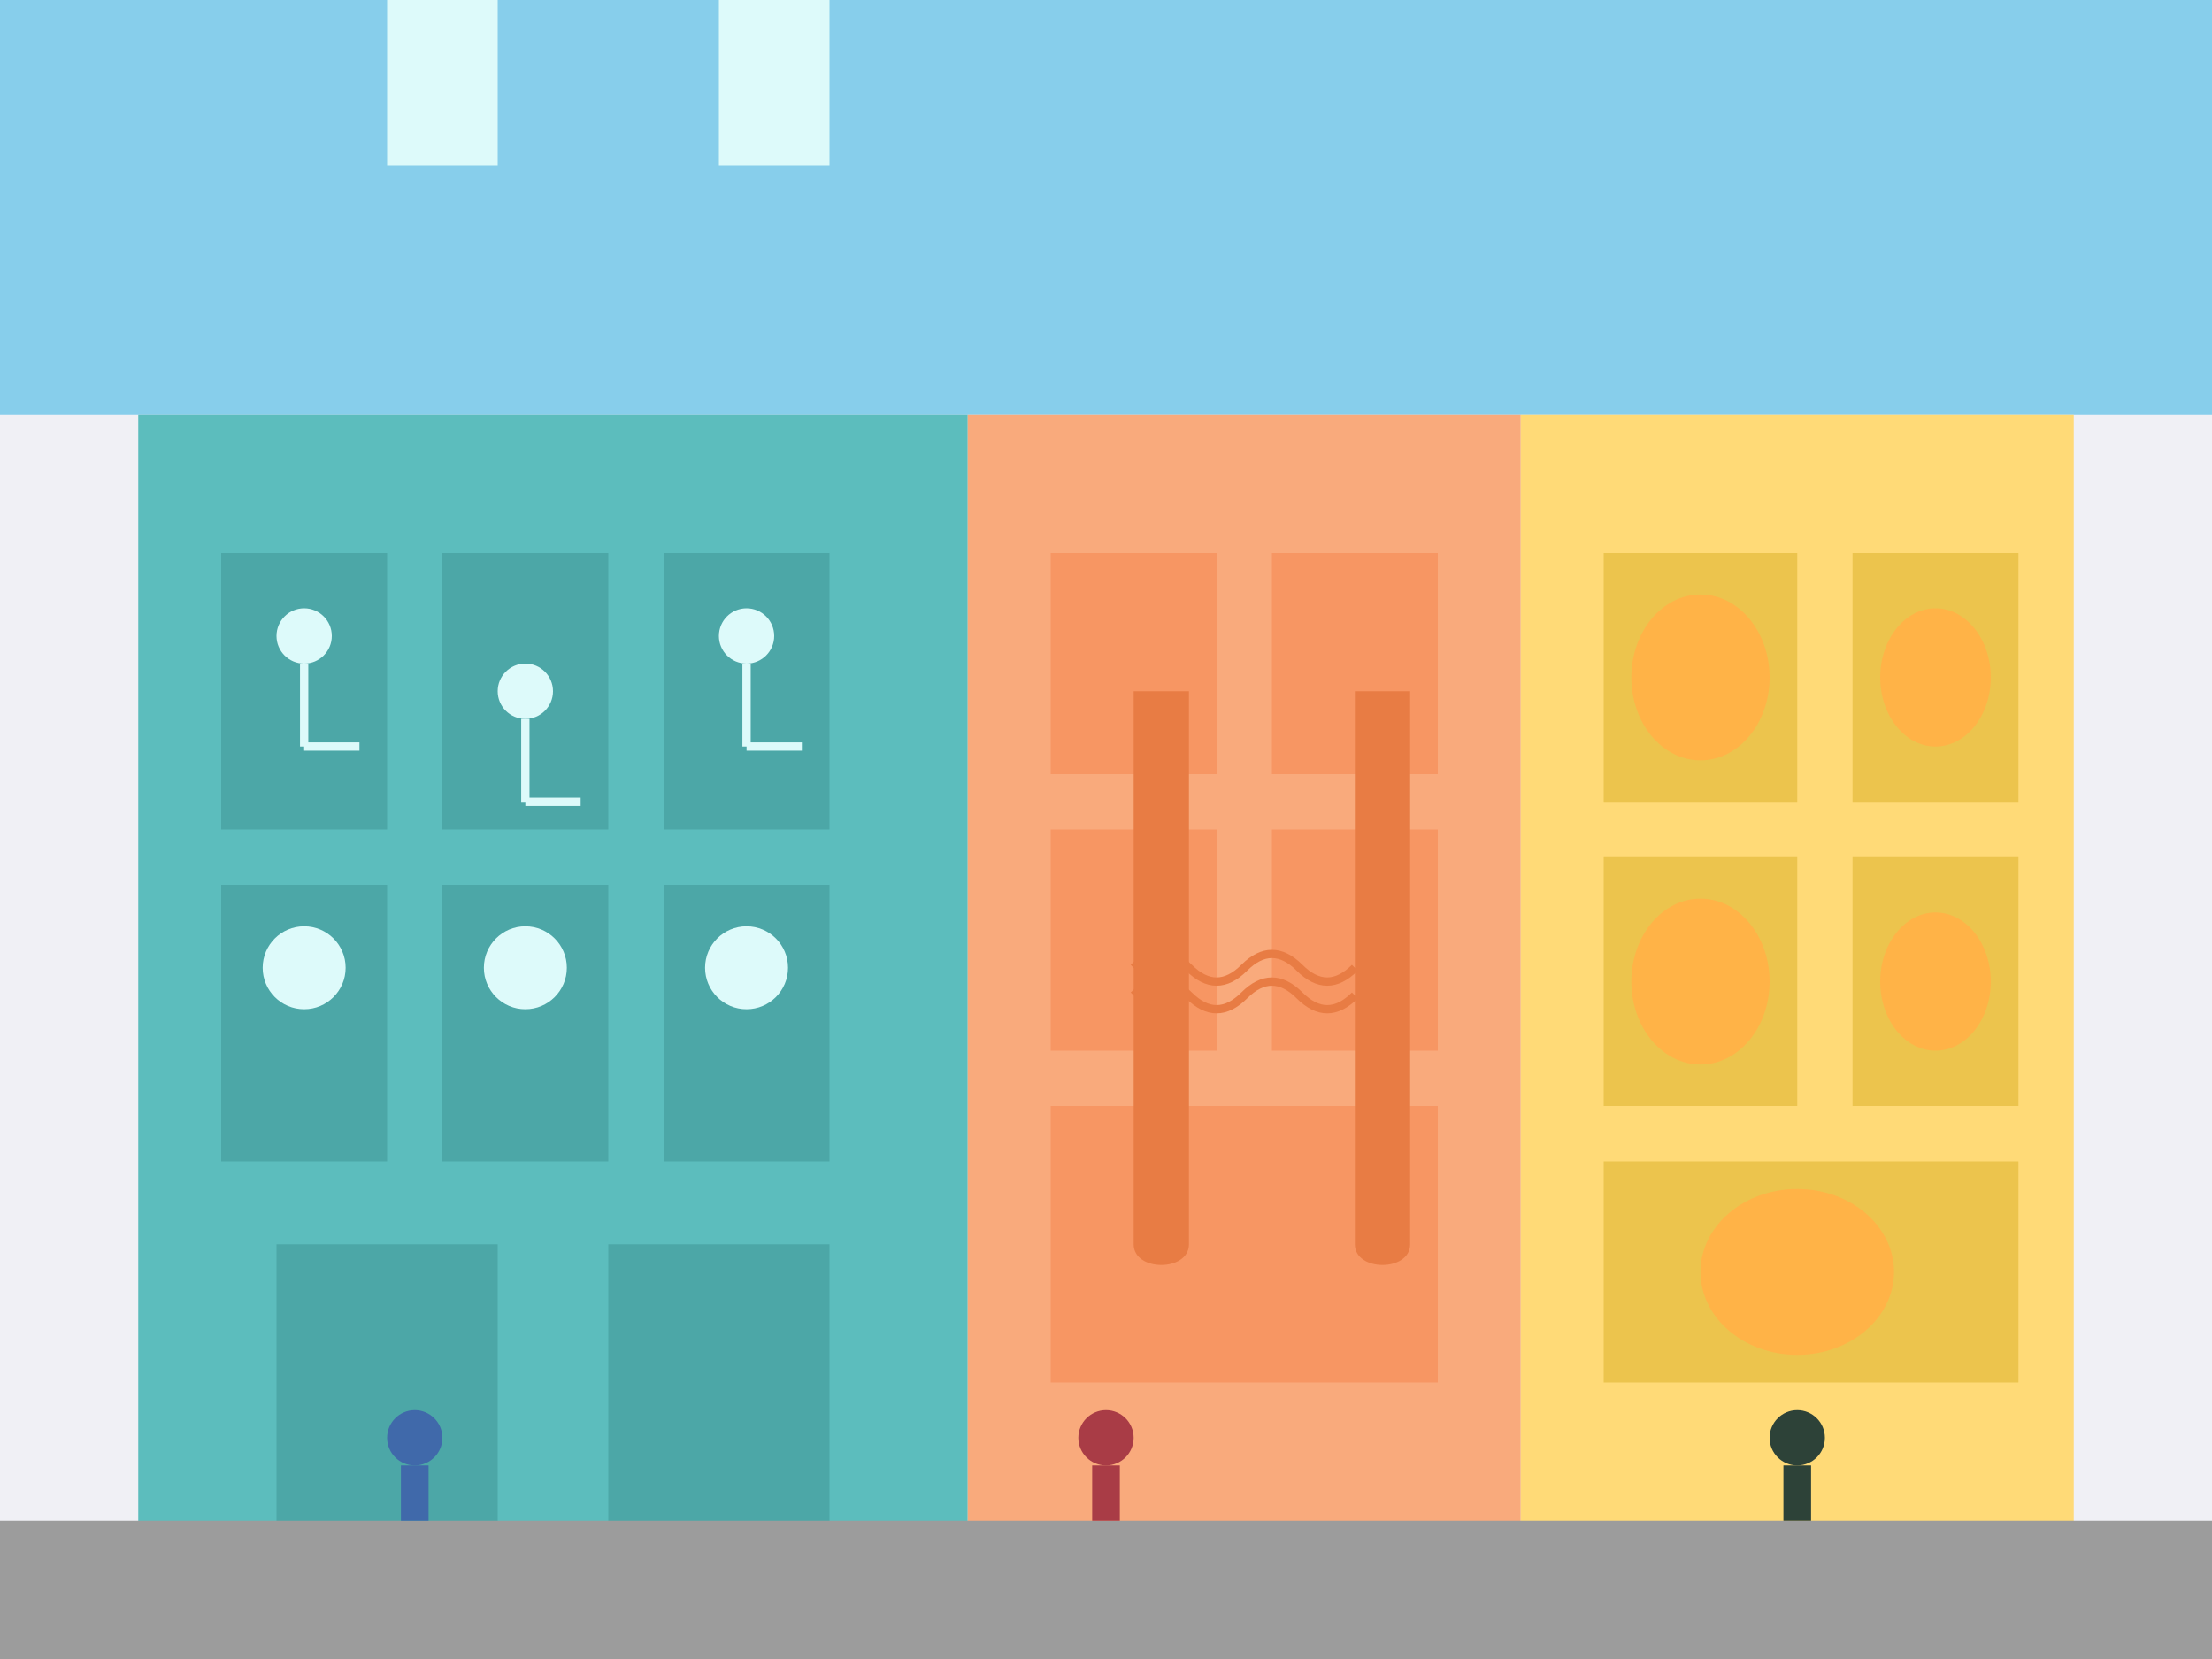 <?xml version="1.0" encoding="UTF-8"?>
<svg width="800px" height="600px" viewBox="0 0 800 600" xmlns="http://www.w3.org/2000/svg">
  <rect width="800" height="600" fill="#f0f0f5"/>
  
  <!-- Sky -->
  <rect width="800" height="150" fill="#87ceeb"/>
  
  <!-- Main buildings -->
  <rect x="50" y="150" width="300" height="450" fill="#5cbdbd"/>
  <rect x="350" y="150" width="200" height="450" fill="#f9aa7c"/>
  <rect x="550" y="150" width="200" height="450" fill="#ffda77"/>
  
  <!-- Blue building details (left) -->
  <rect x="80" y="200" width="60" height="100" fill="#4ca7a7"/>
  <rect x="160" y="200" width="60" height="100" fill="#4ca7a7"/>
  <rect x="240" y="200" width="60" height="100" fill="#4ca7a7"/>
  
  <rect x="80" y="320" width="60" height="100" fill="#4ca7a7"/>
  <rect x="160" y="320" width="60" height="100" fill="#4ca7a7"/>
  <rect x="240" y="320" width="60" height="100" fill="#4ca7a7"/>
  
  <rect x="100" y="450" width="80" height="150" fill="#4ca7a7"/>
  <rect x="220" y="450" width="80" height="150" fill="#4ca7a7"/>
  
  <!-- Musical notes design on blue building -->
  <circle cx="110" cy="230" r="10" fill="#ddfafa"/>
  <line x1="110" y1="240" x2="110" y2="270" stroke="#ddfafa" stroke-width="3"/>
  <line x1="110" y1="270" x2="130" y2="270" stroke="#ddfafa" stroke-width="3"/>
  
  <circle cx="190" cy="250" r="10" fill="#ddfafa"/>
  <line x1="190" y1="260" x2="190" y2="290" stroke="#ddfafa" stroke-width="3"/>
  <line x1="190" y1="290" x2="210" y2="290" stroke="#ddfafa" stroke-width="3"/>
  
  <circle cx="270" cy="230" r="10" fill="#ddfafa"/>
  <line x1="270" y1="240" x2="270" y2="270" stroke="#ddfafa" stroke-width="3"/>
  <line x1="270" y1="270" x2="290" y2="270" stroke="#ddfafa" stroke-width="3"/>
  
  <!-- Peach building details (middle) -->
  <rect x="380" y="200" width="60" height="80" fill="#f79663"/>
  <rect x="460" y="200" width="60" height="80" fill="#f79663"/>
  
  <rect x="380" y="300" width="60" height="80" fill="#f79663"/>
  <rect x="460" y="300" width="60" height="80" fill="#f79663"/>
  
  <rect x="380" y="400" width="140" height="100" fill="#f79663"/>
  
  <!-- Rain funnel design on peach building -->
  <path d="M410,250 L430,250 L430,450 C430,460 410,460 410,450 Z" fill="#e87c44"/>
  <path d="M490,250 L510,250 L510,450 C510,460 490,460 490,450 Z" fill="#e87c44"/>
  
  <!-- Yellow building details (right) -->
  <rect x="580" y="200" width="70" height="90" fill="#ecc44d"/>
  <rect x="670" y="200" width="60" height="90" fill="#ecc44d"/>
  
  <rect x="580" y="310" width="70" height="90" fill="#ecc44d"/>
  <rect x="670" y="310" width="60" height="90" fill="#ecc44d"/>
  
  <rect x="580" y="420" width="150" height="80" fill="#ecc44d"/>
  
  <!-- Animal motifs on yellow building -->
  <ellipse cx="615" cy="245" rx="25" ry="30" fill="#ffb347"/>
  <ellipse cx="615" cy="355" rx="25" ry="30" fill="#ffb347"/>
  <ellipse cx="700" cy="245" rx="20" ry="25" fill="#ffb347"/>
  <ellipse cx="700" cy="355" rx="20" ry="25" fill="#ffb347"/>
  <ellipse cx="650" cy="460" rx="35" ry="30" fill="#ffb347"/>
  
  <!-- Decoration Details -->
  <!-- Blue building motifs -->
  <circle cx="110" cy="350" r="15" fill="#ddfafa"/>
  <circle cx="190" cy="350" r="15" fill="#ddfafa"/>
  <circle cx="270" cy="350" r="15" fill="#ddfafa"/>
  
  <rect x="140" cy="480" width="40" height="60" fill="#ddfafa"/>
  <rect x="260" cy="480" width="40" height="60" fill="#ddfafa"/>
  
  <!-- Peach building flows -->
  <path d="M410,350 Q420,340 430,350 Q440,360 450,350 Q460,340 470,350 Q480,360 490,350" stroke="#e87c44" stroke-width="3" fill="none"/>
  <path d="M410,360 Q420,350 430,360 Q440,370 450,360 Q460,350 470,360 Q480,370 490,360" stroke="#e87c44" stroke-width="3" fill="none"/>
  
  <!-- Street level -->
  <rect y="550" width="800" height="50" fill="#9c9c9c"/>
  
  <!-- People in courtyard -->
  <circle cx="150" cy="520" r="10" fill="#4069aa"/>
  <rect x="145" y="530" width="10" height="20" fill="#4069aa"/>
  
  <circle cx="400" cy="520" r="10" fill="#a93c46"/>
  <rect x="395" y="530" width="10" height="20" fill="#a93c46"/>
  
  <circle cx="650" cy="520" r="10" fill="#2d4238"/>
  <rect x="645" y="530" width="10" height="20" fill="#2d4238"/>
</svg>